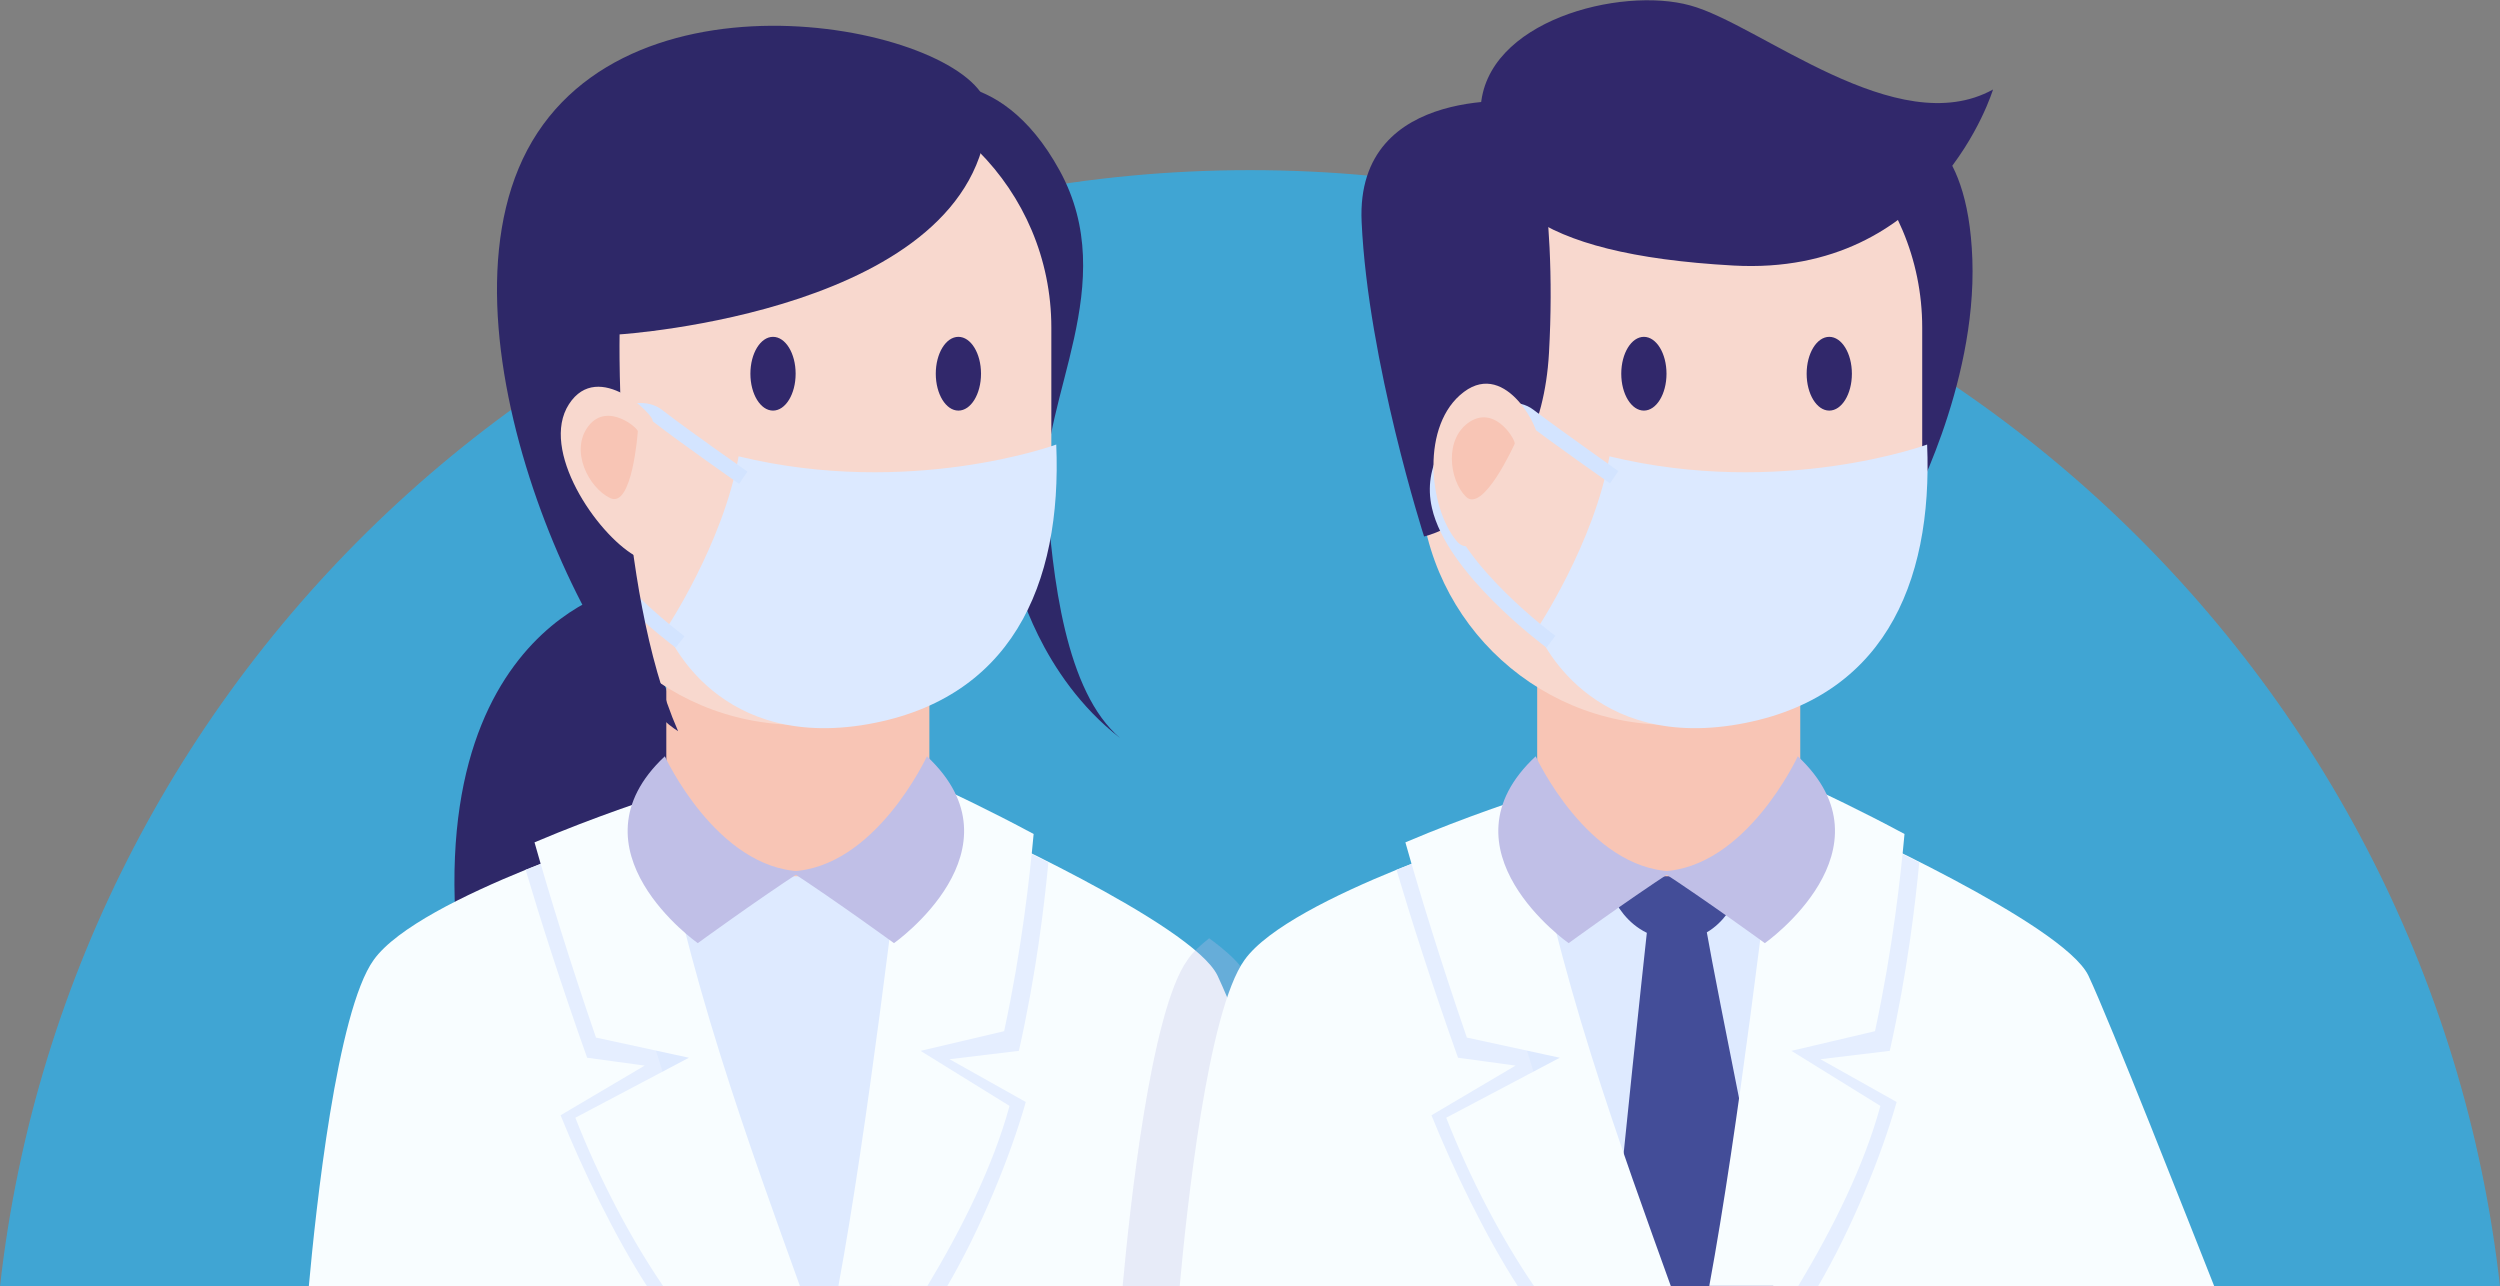   <svg xmlns="http://www.w3.org/2000/svg" x="0px" y="0px" viewBox="0 0 508.4 261.6" style="vertical-align: middle; max-width: 100%; width: 100%;" width="100%">
   <rect x="0" y="0" width="508.4" height="261.6" fill="#808080" stroke="none"/>
   <g>
    <path d="M508.4,261.6c-14.3-127.7-122.6-227-254.2-227S14.3,133.9,0,261.6H508.4z" fill="rgb(64,165,211)">
    </path>
    <g>
     <g>
      <path d="M127.2,119.6c-1.5-0.2-48.7,10.9-30.7,94.4c20.2,6.1,64.6,0,66.2-1.4     C164.4,211.2,127.2,119.6,127.2,119.6z" fill="rgb(46, 40, 104)">
      </path>
     </g>
     <g>
      <path d="M185.9,17.7c0,0,17-6,29.6,17s-3.9,46.4-2.7,64.7c1.2,18.3,3.9,41.3,15,50.7     c-16.4-12.7-21-32.2-21-32.2L185.9,17.7z" fill="rgb(46, 40, 104)">
      </path>
     </g>
     <g>
      <path d="M62.8,261.6c1.4-15.5,5.7-56,13.2-66.4c9.3-13,55.3-27.1,55.3-27.1l65.1-0.9     c0,0,46.1,20.6,51.2,31.2c4.3,9.1,20.9,51.3,25.6,63.2H62.8z" fill="rgb(248, 253, 255)">
      </path>
     </g>
     <g>
      <path d="M131.6,261.6c-6.6-10.2-13.2-23.9-17.6-34.8l17.1-10.1l-11.7-1.6c-5.2-14.6-9.6-28.4-12.5-38.2     c12.7-5.2,24.3-8.8,24.3-8.8l0.9,0c4.3,30.5,18.6,68.4,27.9,93.5H131.6z" fill="rgb(229, 238, 255)">
      </path>
     </g>
     <g>
      <path d="M193.1,215.4l15.5,8.7c-3.1,11-9.2,25.9-16,37.5h-18.8c5.8-30.5,11.6-76.8,13.7-94.2l8.8-0.1     c0,0,7.6,3.4,16.9,8.1c-0.8,8.3-2.4,22.3-6,38.3L193.1,215.4z" fill="rgb(229, 238, 255)">
      </path>
     </g>
     <g>
      <path d="M122.8,179.5l26.3-1.7c0,0,19.9,0,20.6,0c0,0,18.1,6.8,19.2,6.6c1.1-0.2-2.5,24.4-2.5,24.4     s-3.1,30.7-5.1,52.8h-32.5C137.7,228.3,122.8,179.5,122.8,179.5z" fill="rgb(222, 234, 255)">
      </path>
     </g>
     <g>
      <path d="M156.9,178.2h10.6c11.8,0,21.5-9.6,21.5-21.5v-20.7c0-0.4-0.4-0.8-0.8-0.8h-52.7v21.5     C135.5,168.6,145.1,178.2,156.9,178.2z" fill="rgb(248, 197, 181)">
      </path>
     </g>
     <g>
      <path d="M162.4,147.4h0.6c28,0,50.8-22.7,50.8-50.8v-30c0-28-22.7-50.8-50.8-50.8h-0.6     c-28,0-50.8,22.7-50.8,50.8v30C111.6,124.7,134.3,147.4,162.4,147.4z" fill="rgb(248, 216, 206)">
      </path>
     </g>
     <g>
      <ellipse cx="194.9" cy="76" rx="4.6" ry="7.5" fill="rgb(49, 40, 107)">
      </ellipse>
     </g>
     <g>
      <ellipse cx="157.2" cy="76" rx="4.6" ry="7.5" fill="rgb(49, 40, 107)">
      </ellipse>
     </g>
     <g>
      <path d="M214.8,90.4c0,0-29.6,10.9-64.6,2.4c-3.1,17.7-14.8,35.2-14.8,35.2s9.1,24.1,39.7,19.5     C205.7,142.8,216,118.9,214.8,90.4z" fill="rgb(220, 233, 255)">
      </path>
     </g>
     <g>
      <path d="M137.4,131.7c-0.8-0.6-20.3-15.1-23.3-28.3c-2-8.6,3.4-15.5,8.5-18.9c4.6-2.9,9.2-3.4,12.1-1.1     c5.8,4.5,17.2,12.4,17.3,12.5l-1.7,2.5c-0.1-0.1-11.6-8.1-17.4-12.6c-1.8-1.4-5.3-0.9-8.7,1.3c-4.3,2.8-8.8,8.5-7.2,15.7     c2.8,12.2,22,26.4,22.2,26.6L137.4,131.7z" fill="rgb(211, 228, 255)">
      </path>
     </g>
     <g>
      <path d="M134.9,261.6c-6.9-10.1-13.1-22.1-17.9-34.3l23.1-12.2l-18.9-4.1c-5.2-15.1-9.6-29.4-12.5-39.7     c12.7-5.4,24.3-9.1,24.3-9.1l0.9,0c4.4,32.7,19.5,73.5,28.8,99.4H134.9z" fill="rgb(248, 253, 255)">
      </path>
     </g>
     <g>
      <path d="M187.2,213.7l18.1,11.2c-3.3,12.1-9.6,24.8-16.7,36.6h-18.1c5.9-31.9,11.8-81.7,14-100.3l8.8-0.1     c0,0,7.6,3.5,16.9,8.5c-0.8,8.7-2.4,23.4-6,40.1L187.2,213.7z" fill="rgb(248, 253, 255)">
      </path>
     </g>
     <g>
      <g>
       <path d="M188.5,153.8c0,0-10.5,22.8-27.7,23.4c9.2,6,21,14.6,21,14.6S208.8,172.8,188.5,153.8z" fill="rgb(192, 191, 231)">
       </path>
      </g>
      <g>
       <path d="M135.2,153.8c0,0,10.5,22.8,27.7,23.4c-9.2,6-21,14.6-21,14.6S114.9,172.8,135.2,153.8z" fill="rgb(192, 191, 231)">
       </path>
      </g>
     </g>
     <g>
      <path d="M200.9,23.2c0.9-15.9-67.7-32.5-91.6,3.8s10,109.9,28.6,121.7C125,119.2,126,68,126,68     S198.6,63.4,200.9,23.2z" fill="rgb(46, 40, 104)">
      </path>
     </g>
     <g>
      <path d="M132.7,85.6c0.6-0.9-11-12.7-17-3.4c-6,9.3,5.6,26.3,13.4,30.8C136.8,117.5,132.7,85.6,132.7,85.6     z" fill="rgb(248, 216, 206)">
      </path>
     </g>
     <g>
      <path d="M129.7,87.8c0.4-0.5-6.1-6.2-10-1.2c-3.9,5,0,12.6,4.4,14.7C128.6,103.4,129.7,87.8,129.7,87.8z" fill="rgb(248, 197, 181)">
      </path>
     </g>
    </g>
    <path style="opacity: 0.3;" d="M245.9,190.8c-1.9,1.5-3.4,2.9-4.4,4.4c-7.5,10.4-11.8,50.9-13.2,66.4h50.8   c-4.7-11.9-21.2-54.1-25.6-63.2C252.5,196.2,249.7,193.6,245.9,190.8z" fill="rgb(192, 191, 231)">
    </path>
    <g>
     <g>
      <path d="M239.9,261.6c1.4-15.5,5.7-56,13.2-66.4c9.3-13,55.3-27.1,55.3-27.1l65.1-0.9     c0,0,46.1,20.6,51.2,31.2c4.3,9.1,20.9,51.3,25.6,63.2H239.9z" fill="rgb(248, 253, 255)">
      </path>
     </g>
     <g>
      <path d="M308.7,261.6c-6.6-10.2-13.2-23.9-17.6-34.8l17.1-10.1l-11.7-1.6c-5.2-14.6-9.6-28.4-12.5-38.2     c12.7-5.2,24.3-8.8,24.3-8.8l0.9,0c4.3,30.5,18.6,68.4,27.9,93.5H308.7z" fill="rgb(229, 238, 255)">
      </path>
     </g>
     <g>
      <path d="M370.2,215.4l15.5,8.7c-3.1,11-9.2,25.9-16,37.5h-18.8c5.8-30.5,11.6-76.8,13.7-94.2l8.8-0.1     c0,0,7.6,3.4,16.9,8.1c-0.8,8.3-2.4,22.3-6,38.3L370.2,215.4z" fill="rgb(229, 238, 255)">
      </path>
     </g>
     <g>
      <path d="M299.9,179.5l26.3-1.7c0,0,19.9,0,20.6,0c0,0,18.1,6.8,19.2,6.6c1.1-0.2-2.5,24.4-2.5,24.4     s-3.1,30.7-5.1,52.8H326C314.8,228.3,299.9,179.5,299.9,179.5z" fill="rgb(222, 234, 255)">
      </path>
     </g>
     <g>
      <path d="M360.6,261.6h-33.1c3-31.3,6.5-63.6,7.4-71.9c-7.8-3.8-9-13.8-9-13.8l12.1-6.8l17.5,6.8     c0,0-1.7,9.8-8.4,13.7c1.7,10,13.7,69.4,13.7,69.4L360.6,261.6z" fill="rgb(67, 77, 152)">
      </path>
     </g>
     <g>
      <path d="M334,178.2h10.6c11.8,0,21.5-9.6,21.5-21.5v-20.7c0-0.4-0.4-0.8-0.8-0.8h-52.7v21.5     C312.6,168.6,322.2,178.2,334,178.2z" fill="rgb(248, 197, 181)">
      </path>
     </g>
     <g>
      <path d="M387,23.9c1,1.9,13.2,3,14.1,28.9s-13.1,51.4-13.1,51.4s-42.2-10.7-40.9-18.5     C348.4,77.8,387,23.9,387,23.9z" fill="rgb(49, 40, 107)">
      </path>
     </g>
     <g>
      <path d="M339.5,147.4h0.6c28,0,50.8-22.7,50.8-50.8v-30c0-28-22.7-50.8-50.8-50.8h-0.6     c-28,0-50.8,22.7-50.8,50.8v30C288.7,124.7,311.4,147.4,339.5,147.4z" fill="rgb(248, 216, 206)">
      </path>
     </g>
     <g>
      <path d="M405.3,18.2c0,0-11.5,38.1-52.8,35.8s-52.2-14-51.4-31.9s28.5-24.9,42.6-21     C357.8,4.9,385.8,29,405.3,18.2z" fill="rgb(49, 40, 107)">
      </path>
     </g>
     <g>
      <path d="M310.9,20.7c0,0-35.3-4.1-34,24.4s12.7,64,12.7,64s23.6-5.4,25.4-37.3S310.9,20.7,310.9,20.7z" fill="rgb(49, 40, 107)">
      </path>
     </g>
     <g>
      <ellipse cx="372" cy="76" rx="4.6" ry="7.5" fill="rgb(49, 40, 107)">
      </ellipse>
     </g>
     <g>
      <ellipse cx="334.3" cy="76" rx="4.6" ry="7.5" fill="rgb(49, 40, 107)">
      </ellipse>
     </g>
     <g>
      <path d="M391.9,90.4c0,0-29.6,10.9-64.6,2.4c-3.1,17.7-14.8,35.2-14.8,35.2s9.1,24.1,39.7,19.5     C382.8,142.8,393.1,118.9,391.9,90.4z" fill="rgb(220, 233, 255)">
      </path>
     </g>
     <g>
      <path d="M314.5,131.7l1.8-2.4c-0.2-0.1-19.4-14.4-22.2-26.6c-1.6-7.1,2.9-12.9,7.2-15.7     c3.4-2.2,6.9-2.7,8.7-1.3c5.8,4.5,17.3,12.5,17.4,12.6l1.7-2.5c-0.1-0.1-11.5-8.1-17.3-12.5c-2.9-2.2-7.6-1.8-12.1,1.1     c-5.2,3.3-10.5,10.2-8.5,18.9C294.2,116.6,313.7,131.1,314.5,131.7z" fill="rgb(211, 228, 255)">
      </path>
     </g>
     <g>
      <path d="M312.5,88.8c0.9-0.7-6-15.7-14.8-9.1c-8.8,6.6-7.2,23.4-1.5,30.3     C301.9,116.9,312.5,88.8,312.5,88.8z" fill="rgb(248, 216, 206)">
      </path>
     </g>
     <g>
      <path d="M308,90.3c0.5-0.3-3.6-7.9-9-4.6c-5.4,3.4-4.3,11.9-0.9,15.3C301.6,104.5,308,90.3,308,90.3z" fill="rgb(248, 197, 181)">
      </path>
     </g>
     <g>
      <path d="M312,261.6c-6.9-10.1-13.1-22.1-17.9-34.3l23.1-12.2l-18.9-4.1c-5.2-15.1-9.6-29.4-12.5-39.7     c12.7-5.4,24.3-9.1,24.3-9.1l0.9,0c4.4,32.7,19.5,73.5,28.8,99.4H312z" fill="rgb(248, 253, 255)">
      </path>
     </g>
     <g>
      <path d="M364.3,213.7l18.1,11.2c-3.3,12.1-9.6,24.8-16.7,36.6h-18.1c5.9-31.9,11.8-81.7,14-100.3l8.8-0.1     c0,0,7.6,3.5,16.9,8.5c-0.8,8.7-2.4,23.4-6,40.1L364.3,213.7z" fill="rgb(248, 253, 255)">
      </path>
     </g>
     <g>
      <g>
       <path d="M365.6,153.8c0,0-10.5,22.8-27.7,23.4c9.2,6,21,14.6,21,14.6S385.9,172.8,365.6,153.8z" fill="rgb(192, 191, 231)">
       </path>
      </g>
      <g>
       <path d="M312.3,153.8c0,0,10.5,22.8,27.7,23.4c-9.2,6-21,14.6-21,14.6S291.9,172.8,312.3,153.8z" fill="rgb(192, 191, 231)">
       </path>
      </g>
     </g>
    </g>
   </g>
  </svg>
